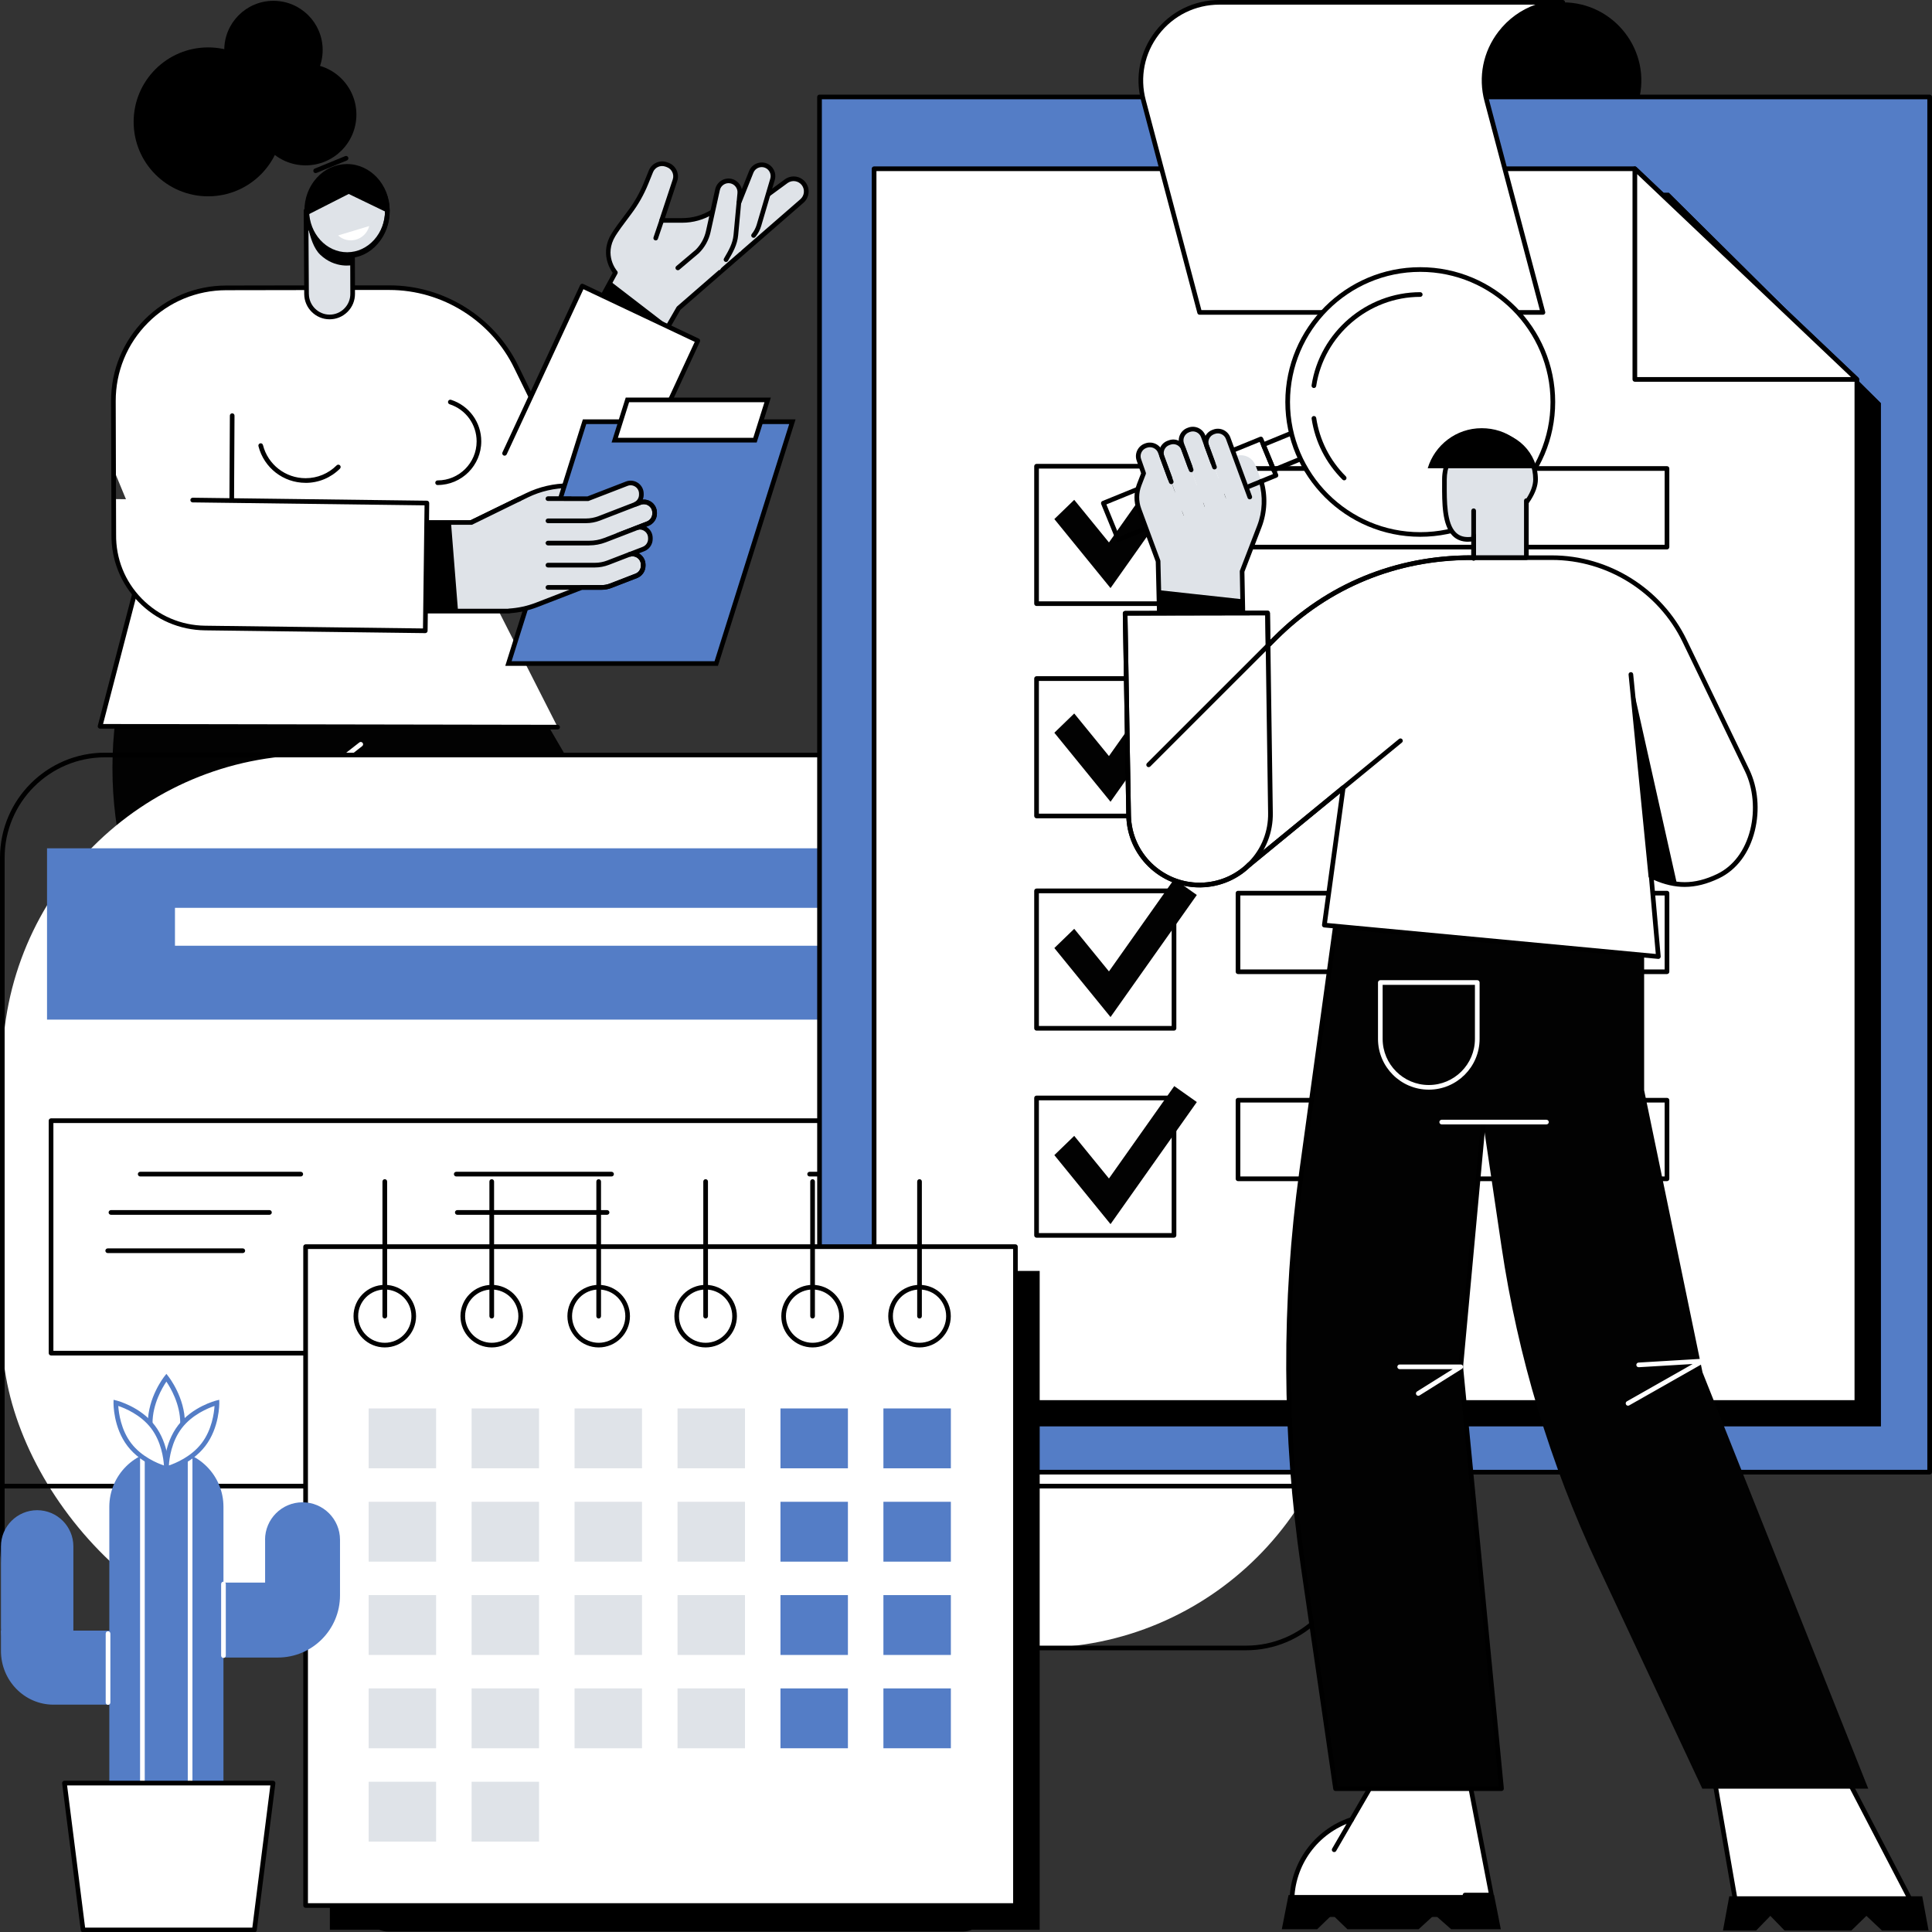 <?xml version="1.0" encoding="UTF-8"?>
<svg id="Layer_2" data-name="Layer 2" xmlns="http://www.w3.org/2000/svg" viewBox="0 0 603.56 603.65">
  <rect x="0" y="0" width="603.56" height="603.65" fill="#333333" stroke="none"/>
  <defs>
    <style>
      .cls-1 {
        fill: #547dc6;
      }

      .cls-2 {
        fill: #020202;
      }

      .cls-3 {
        fill: #fff;
      }

      .cls-4 {
        fill: #dfe3e8;
      }
    </style>
  </defs>
  <g id="Layer_1-2" data-name="Layer 1">
    <g id="Project_delivery" data-name="Project delivery">
      <g>
        <g>
          <path class="cls-2" d="M78.12,145.76l-9.99,10.55c-28.6,30.2-39.56,73.81-29.14,114.07l61.25-.19,2.88-30.2,18.18,30.03,75.26.16-68.12-116.92-50.33-7.51Z"/>
          <path class="cls-3" d="M100.18,270.3s-.05,0-.07,0c-.4-.04-.69-.4-.65-.8l2.94-29.57c.02-.2.12-.38.28-.5l9.58-7.49c.32-.25.77-.19,1.02.13.25.32.19.77-.13,1.02l-9.34,7.3-2.91,29.26c-.04.38-.35.65-.72.65Z"/>
        </g>
        <g>
          <g>
            <path class="cls-4" d="M187.25,94.39l5.03-9.22s-4.61-5.27-.61-11.81c.93-1.52,3.11-4.47,4.98-6.94,2.13-2.81,3.87-5.89,5.2-9.15l1.52-3.74c.76-1.88,2.87-2.83,4.78-2.14l.41.15c1.94.69,2.97,2.8,2.32,4.76l-4.17,12.59h6.43c3.3,0,6.53-.92,9.34-2.65l11.47-6.78c1.91-1.13,4.35-.67,5.73,1.06l.24.3,5.79-4.24c1.74-1.19,4.12-.81,5.39.88,1.25,1.66,1.01,4-.56,5.36l-38.54,33.52-4.4,7.62-20.35-9.53Z"/>
            <polygon points="207.59 103.92 187.25 94.39 190.76 87.94 208.8 101.82 207.59 103.92"/>
            <g>
              <path class="cls-4" d="M245.7,56.54l-5.79,4.24-.24-.3c-1.38-1.73-3.82-2.19-5.73-1.06l-11.47,6.78c-2.81,1.73-6.04,2.65-9.34,2.65h30.39l6.99-6.08c1.57-1.36,1.81-3.7.56-5.36-1.27-1.69-3.65-2.07-5.39-.88Z"/>
              <path class="cls-4" d="M208.56,51.52l-.41-.15c-1.91-.68-4.02.26-4.78,2.14l-1.52,3.74c-1.32,3.27-3.07,6.34-5.2,9.15-.6.79-1.22,1.62-1.83,2.45h11.89l4.17-12.59c.65-1.95-.38-4.06-2.32-4.76Z"/>
            </g>
            <path d="M207.59,104.65c-.1,0-.21-.02-.31-.07l-20.35-9.53c-.18-.09-.32-.24-.38-.43-.06-.19-.04-.4.05-.57l4.81-8.81c-1.02-1.43-3.94-6.41-.36-12.26.77-1.26,2.46-3.62,5.03-7,2.09-2.75,3.8-5.78,5.1-8.99l1.52-3.74c.91-2.25,3.42-3.37,5.7-2.56l.41.15c2.29.82,3.53,3.36,2.77,5.67l-3.85,11.63h5.43c3.17,0,6.26-.88,8.95-2.54l11.48-6.79c2.11-1.25,4.83-.82,6.46.99l5.23-3.84c2.09-1.43,4.89-.97,6.4,1.03,1.47,1.95,1.18,4.74-.66,6.35l-38.45,33.44-4.33,7.51c-.13.23-.38.36-.63.36ZM188.25,94.06l19.04,8.92,4.06-7.04c.04-.07.09-.13.15-.19l38.54-33.52c1.27-1.11,1.47-3.03.46-4.37-1.04-1.38-2.97-1.7-4.4-.72l-5.77,4.23c-.31.23-.76.17-1-.13l-.24-.3c-1.15-1.44-3.2-1.82-4.79-.89l-11.47,6.78c-2.91,1.8-6.27,2.75-9.71,2.75h-6.43c-.23,0-.45-.11-.59-.3s-.17-.43-.1-.65l4.17-12.59c.52-1.56-.32-3.29-1.88-3.84l-.41-.15c-1.55-.55-3.25.21-3.87,1.73l-1.52,3.74c-1.35,3.33-3.13,6.46-5.29,9.32-2.5,3.29-4.21,5.67-4.94,6.88-3.67,5.99.36,10.76.53,10.96.2.23.24.56.09.83l-4.66,8.54Z"/>
            <path class="cls-4" d="M215.03,81.3l2.74-2.69c1.74-1.71,2.95-3.9,3.48-6.28l2.89-13.07c.42-1.88,2.26-3.08,4.15-2.69,1.8.37,3.01,2.05,2.79,3.87l-1.81,14.88c-.15,1.2-.53,2.36-1.13,3.41l-3.25,5.66-9.87-3.1Z"/>
            <path class="cls-4" d="M222.05,73.92l3.15-2.2c2-1.4,3.56-3.35,4.47-5.62l5.01-12.41c.72-1.79,2.74-2.66,4.54-1.97,1.71.66,2.63,2.52,2.11,4.28l-4.24,14.38c-.34,1.16-.92,2.24-1.68,3.18l-4.14,5.05-9.22-4.68Z"/>
            <path d="M235.41,74.28c-.16,0-.33-.05-.46-.16-.31-.25-.36-.71-.1-1.02.71-.87,1.23-1.85,1.55-2.93l4.24-14.38c.41-1.38-.33-2.88-1.67-3.4-1.42-.55-3.03.15-3.6,1.56l-3.81,9.55c-.15.37-.57.55-.94.41-.37-.15-.55-.57-.41-.94l3.81-9.55c.87-2.14,3.32-3.21,5.48-2.38,2.05.79,3.16,3.06,2.54,5.17l-4.24,14.38c-.37,1.26-.98,2.42-1.82,3.44-.14.18-.35.27-.56.27Z"/>
            <path d="M211.75,84.42c-.21,0-.41-.09-.56-.26-.26-.31-.22-.77.09-1.02l6.03-5.09c1.61-1.58,2.74-3.63,3.24-5.88l2.89-13.07c.5-2.25,2.74-3.71,5.01-3.24,2.15.44,3.63,2.5,3.36,4.67l-1.21,13c-.28,2.97-1.64,5.31-3.08,7.79l-.09.16c-.2.35-.65.46-.99.26-.35-.2-.46-.65-.26-.99l.09-.16c1.36-2.33,2.65-4.54,2.89-7.19l1.22-13.02c.18-1.45-.8-2.8-2.21-3.1-1.49-.31-2.97.65-3.29,2.13l-2.89,13.07c-.56,2.53-1.83,4.83-3.68,6.64l-6.07,5.13c-.14.12-.3.17-.47.17Z"/>
            <path d="M204.84,75.11c-.08,0-.16-.01-.23-.04-.38-.13-.58-.54-.45-.92l1.87-5.52c.13-.38.54-.58.92-.45.38.13.58.54.45.92l-1.87,5.52c-.1.3-.39.49-.69.49Z"/>
          </g>
          <g>
            <path class="cls-3" d="M121.67,89.86l-51,.05c-28.06,1.64-37.89,20.28-35.1,54.26.03.34-.15,2.35,0,2.66l10.15,24.53-14.96,55.91,143.44-.13-22.75-44.77.43,1.38c2.93,6.08,8.79,9.04,14.87,6.11l24.97-12.01-30.33-63.05c-7.34-15.25-22.77-24.95-39.7-24.95Z"/>
            <path d="M72.39,157.05h0c-.4,0-.73-.33-.72-.73l.14-26.48c0-.4.33-.72.73-.72h0c.4,0,.73.33.72.73l-.14,26.48c0,.4-.33.72-.73.72Z"/>
            <path d="M136.71,151.54c-.4,0-.73-.33-.73-.73s.33-.73.73-.73c6.72,0,12.19-5.47,12.19-12.19,0-5.31-3.39-9.97-8.44-11.6-.38-.12-.59-.53-.47-.92.12-.38.53-.59.92-.47,5.65,1.83,9.44,7.04,9.44,12.98,0,7.52-6.12,13.64-13.64,13.64Z"/>
            <path d="M95.47,150.84c-6.97,0-13.02-4.71-14.73-11.46-.1-.39.14-.78.53-.88.39-.1.78.14.88.53,1.54,6.1,7.02,10.36,13.32,10.36,3.67,0,7.12-1.43,9.71-4.02.28-.28.74-.28,1.03,0,.28.28.28.74,0,1.03-2.87,2.87-6.68,4.45-10.74,4.45Z"/>
            <path d="M174.18,227.88h0l-142.93-.25c-.22,0-.44-.1-.57-.28-.14-.18-.18-.41-.13-.63l14.46-55.53c.1-.39.5-.62.89-.52.39.1.62.5.52.89l-14.22,54.62,141.99.25c.4,0,.73.33.73.73,0,.4-.33.73-.73.73Z"/>
            <g>
              <path class="cls-3" d="M148.25,163.03l.05-.52,33.61-73.13,36.09,17.07-26.55,57.26c-8.81,18.61-34.02,17.75-43.2-.68Z"/>
              <path d="M170.51,177.99c-9.65,0-18.41-5.59-22.91-14.64-.18-.36-.03-.8.33-.97.36-.18.8-.03.97.33,4.29,8.62,12.68,13.91,21.84,13.83,8.7-.09,16.19-5,20.05-13.14l26.25-56.6-34.78-16.45-23.97,51.59c-.17.36-.6.52-.97.35-.36-.17-.52-.6-.35-.97l24.27-52.26c.08-.18.23-.31.41-.38.18-.07.38-.06.56.03l36.09,17.07c.36.17.52.6.35.96l-26.55,57.26c-4.1,8.66-12.08,13.89-21.35,13.98-.08,0-.17,0-.25,0Z"/>
            </g>
          </g>
          <g>
            <path class="cls-4" d="M187.61,151.74h-9.98c-4.5,0-8.93,1.02-12.98,2.99l-19.26,9.36h42.22c3.34,0,6.04-2.71,6.04-6.04v-.26c0-3.34-2.71-6.04-6.04-6.04Z"/>
            <path d="M187.61,164.81h-45.37l22.1-10.74c4.12-2,8.72-3.06,13.29-3.06h9.98c3.73,0,6.77,3.04,6.77,6.77v.26c0,3.73-3.04,6.77-6.77,6.77ZM148.55,163.36h39.06c2.93,0,5.32-2.38,5.32-5.32v-.26c0-2.93-2.39-5.32-5.32-5.32h-9.98c-4.36,0-8.74,1.01-12.66,2.91l-16.42,7.98Z"/>
            <polygon class="cls-1" points="158.84 207.29 223.76 207.29 247.54 131.75 182.62 131.75 158.84 207.29"/>
            <path d="M224.29,208.01h-66.44l24.24-76.99h66.44l-24.24,76.99ZM159.83,206.56h63.4l23.32-74.08h-63.4l-23.32,74.08Z"/>
            <g>
              <polygon class="cls-3" points="192.04 137.51 196 124.93 239.81 124.93 235.85 137.51 192.04 137.51"/>
              <path d="M236.39,138.24h-45.33l4.42-14.03h45.33l-4.42,14.03ZM193.03,136.78h42.29l3.5-11.12h-42.29l-3.5,11.12Z"/>
            </g>
            <g>
              <path class="cls-4" d="M183.67,155.8l12.13-4.69c2.2-.85,4.56.77,4.56,3.12v.33c0,1.38-.85,2.62-2.14,3.12l-11.13,4.31c-1.3.5-2.68.76-4.08.76h-12.79v-6.95h13.44Z"/>
              <path class="cls-4" d="M189.08,168.64l9.55-3.7c2.2-.85,4.56.77,4.56,3.12v.33c0,1.38-.85,2.62-2.14,3.12l-11.13,4.31c-1.3.5-2.68.76-4.08.76h-22.56v-6.95h20.46c1.83,0,3.64-.34,5.34-1Z"/>
              <path class="cls-4" d="M187.2,161.93l12.7-4.91c2.22-.86,4.6.78,4.6,3.15v.26c0,1.4-.86,2.65-2.16,3.15l-13.32,5.15c-1.58.61-3.25.92-4.94.92h-20.8v-6.95h19.74c1.43,0,2.85-.26,4.18-.78Z"/>
              <path class="cls-4" d="M185.83,176.56c1.41,0,2.81-.26,4.13-.77l6.42-2.48c2.19-.85,4.55.77,4.55,3.12v.34c0,1.38-.85,2.62-2.14,3.12l-8,3.09c-.91.35-1.89.54-2.87.54h-24.66v-6.95h22.56Z"/>
              <path class="cls-4" d="M162.64,174.77l22.4-8.67v16.13l-17.41,6.74c-3.3,1.28-6.8,1.93-10.34,1.93h-8.22v-16.13h13.57Z"/>
              <path class="cls-4" d="M169.57,155.78h7.75l-18.33,35.13h-11.72v-27.69l9.79-4.63c3.91-1.85,8.18-2.81,12.5-2.81Z"/>
              <rect class="cls-4" x="122.27" y="163.22" width="30.05" height="27.69" transform="translate(274.59 354.13) rotate(180)"/>
              <polygon points="143.09 190.91 122.27 190.91 122.27 163.22 140.89 163.22 143.09 190.91"/>
              <path d="M184.08,170.39h-12.89c-.4,0-.73-.33-.73-.73s.33-.73.73-.73h12.89c1.61,0,3.18-.29,4.68-.87l13.32-5.15c1.01-.39,1.7-1.39,1.7-2.47v-.26c0-.89-.42-1.69-1.15-2.19-.73-.5-1.63-.61-2.46-.29l-12.7,4.91c-1.42.55-2.92.83-4.44.83h-11.84c-.4,0-.73-.33-.73-.73s.33-.73.73-.73h11.84c1.35,0,2.66-.25,3.92-.73l12.7-4.91c1.27-.49,2.69-.32,3.8.44,1.12.77,1.78,2.03,1.78,3.39v.26c0,1.68-1.06,3.22-2.63,3.83l-13.32,5.15c-1.67.64-3.42.97-5.21.97Z"/>
              <path d="M187.94,184.24h-16.76c-.4,0-.73-.33-.73-.73s.33-.73.73-.73h16.76c.89,0,1.77-.16,2.6-.49l8-3.09c1-.39,1.67-1.37,1.67-2.44v-.34c0-.88-.41-1.66-1.14-2.16-.72-.5-1.61-.6-2.43-.28l-6.42,2.48c-1.41.54-2.88.82-4.39.82h-14.65c-.4,0-.73-.33-.73-.73s.33-.73.73-.73h14.65c1.33,0,2.63-.24,3.87-.72l6.42-2.48c1.25-.49,2.66-.32,3.77.44,1.11.76,1.77,2.01,1.77,3.36v.34c0,1.67-1.05,3.19-2.6,3.8l-8,3.09c-1,.39-2.05.58-3.13.58Z"/>
              <path d="M158.99,191.64h-37.45v-29.14h25.56l14.87-7.28c.36-.18.8-.03.97.33.18.36.03.8-.33.97l-15.18,7.43h-24.44v26.23h35.68l.3-.06c2.89-.18,5.71-.79,8.39-1.82l14.24-5.51h6.33c.89,0,1.77-.16,2.6-.49l8-3.1c1-.39,1.67-1.37,1.67-2.44v-.34c0-.85-.4-1.63-1.09-2.13-.7-.5-1.57-.62-2.37-.34l-.5-1.36,4.54-1.76c1-.39,1.68-1.37,1.68-2.45v-.33c0-.78-.33-1.49-.92-1.99-.59-.5-1.37-.72-2.12-.59l-6.96,1.15,9.62-3.72c1.01-.39,1.7-1.39,1.7-2.47v-.26c0-.89-.42-1.69-1.15-2.19-.73-.5-1.63-.61-2.46-.29l-1.55.6-.56-1.34c.95-.42,1.57-1.36,1.57-2.39v-.33c0-.88-.42-1.67-1.14-2.16-.73-.5-1.61-.6-2.43-.28l-12.26,4.74h-7.68v-.02s-4.94,0-4.94,0c-.4,0-.73-.33-.73-.73s.33-.73.73-.73h7.33v.02s5.03,0,5.03,0l12-4.64c1.25-.49,2.67-.32,3.78.44,1.11.76,1.77,2.02,1.77,3.36v.33c0,.53-.1,1.04-.3,1.52.93-.07,1.87.17,2.65.71,1.12.77,1.78,2.03,1.78,3.39v.26c0,1.68-1.06,3.22-2.63,3.83l-.72.28c.21.12.41.26.6.42.91.77,1.43,1.9,1.43,3.1v.33c0,1.67-1.05,3.2-2.61,3.8l-1.74.68c.14.08.27.16.4.25,1.08.77,1.7,1.98,1.7,3.31v.34c0,1.67-1.05,3.19-2.6,3.8l-8,3.1c-1,.39-2.05.58-3.13.58h-6.06l-13.99,5.41c-2.69,1.04-5.52,1.68-8.41,1.89l-.02.03-.47.06Z"/>
            </g>
          </g>
          <g>
            <path class="cls-3" d="M35.54,166.95l.14-11.04,97.68,1.24-.51,39.91-68.81-.87c-15.94-.2-28.7-13.29-28.5-29.23Z"/>
            <path d="M132.85,197.79h0l-68.81-.87c-7.91-.1-15.3-3.27-20.82-8.93-5.52-5.66-8.5-13.13-8.4-21.03l-.12-41.64c-.03-9.63,3.7-18.69,10.49-25.51,6.8-6.83,15.85-10.6,25.48-10.61l29.52-.05h0c.4,0,.73.32.73.73,0,.4-.32.73-.73.73l-29.52.05c-9.25.02-17.93,3.63-24.45,10.18-6.52,6.55-10.09,15.24-10.07,24.48l.12,41.65c-.1,7.53,2.74,14.63,7.99,20.01,5.25,5.38,12.28,8.4,19.8,8.49l68.08.86.49-38.46-72.44-.92c-.4,0-.72-.33-.72-.74,0-.4.34-.72.74-.72l73.16.93c.19,0,.38.08.51.22.13.14.21.32.21.52l-.51,39.91c0,.4-.33.72-.73.72Z"/>
          </g>
          <path d="M165.62,124.23c-.27,0-.53-.15-.65-.41l-4.26-8.69c-7.17-14.91-22.5-24.54-39.05-24.54h-11.56c-.44.02-.73-.31-.73-.71,0-.4.32-.73.73-.73h11.56c17.1-.01,32.94,9.94,40.36,25.35l4.25,8.69c.18.36.03.8-.33.97-.1.05-.21.07-.32.07Z"/>
        </g>
        <g>
          <g>
            <path class="cls-4" d="M95.77,91.88l-.16-26.09,14.48-.11.08,26.12c.02,3.99-3.22,7.24-7.22,7.23-3.95,0-7.15-3.2-7.19-7.14Z"/>
            <path d="M102.97,99.75h-.02c-4.33,0-7.88-3.54-7.91-7.86h0s-.16-26.1-.16-26.1c0-.4.32-.73.72-.73l14.48-.11c.18,0,.38.07.52.21.14.14.22.32.22.51l.08,26.12c0,2.13-.81,4.12-2.32,5.63-1.5,1.5-3.49,2.33-5.61,2.33ZM96.5,91.87c.03,3.53,2.93,6.41,6.46,6.42h.01c1.73,0,3.36-.67,4.58-1.9,1.23-1.23,1.9-2.86,1.89-4.6l-.08-25.39-13.03.1.16,25.37Z"/>
          </g>
          <ellipse cx="65.02" cy="38.07" rx="23.27" ry="23.26"/>
          <ellipse cx="95.48" cy="35.8" rx="15.86" ry="15.86"/>
          <ellipse cx="85.43" cy="15.63" rx="15.37" ry="15.37" transform="translate(-.04 .22) rotate(-.15)"/>
          <path d="M100,79.53c-3.93-3.76-4.39-13.75-4.39-13.75l14.48-.11.08,17.13s-5.43,1.28-10.18-3.27Z"/>
          <g>
            <ellipse class="cls-4" cx="108.42" cy="65.75" rx="12.58" ry="13.78" transform="translate(-.51 .85) rotate(-.45)"/>
            <path d="M108.44,80.26c-7.3,0-13.27-6.44-13.33-14.4-.03-3.86,1.32-7.51,3.8-10.26,2.49-2.77,5.83-4.32,9.4-4.35.03,0,.06,0,.1,0,7.3,0,13.27,6.44,13.33,14.4.03,3.86-1.32,7.51-3.8,10.26-2.49,2.77-5.83,4.32-9.4,4.35-.03,0-.06,0-.1,0ZM96.57,65.84c.06,7.17,5.37,12.96,11.87,12.96.03,0,.06,0,.09,0,3.15-.02,6.11-1.4,8.33-3.86,2.24-2.49,3.45-5.78,3.42-9.28-.06-7.2-5.4-13.02-11.96-12.96-3.15.02-6.11,1.4-8.33,3.86-2.24,2.49-3.45,5.78-3.42,9.28Z"/>
          </g>
          <path class="cls-3" d="M105.61,73.55c.92.83,2.09,1.38,3.42,1.51,2.95.28,5.6-1.66,6.31-4.44l-9.73,2.94Z"/>
          <path d="M107,80.67c-.71,0-1.43-.06-2.13-.29-.38-.13-.59-.54-.46-.92.13-.38.54-.59.92-.46.78.26,1.65.23,2.57.2.29-.01.58-.02.87-.02,3.07-.02,5.96-1.43,8.16-3.96,2.16-2.5,3.39-5.88,3.36-9.29-.05-7.05-5.28-12.76-11.72-12.7-5.98.05-10.91,5.02-11.47,11.57-.03.4-.38.7-.79.66-.4-.03-.7-.39-.66-.79.62-7.3,6.17-12.84,12.91-12.9,7.19-.05,13.12,6.29,13.18,14.14.03,3.81-1.29,7.45-3.72,10.25-2.47,2.85-5.75,4.44-9.24,4.46-.28,0-.55.01-.83.02-.31.01-.63.02-.95.02Z"/>
          <path d="M108.93,60.59l12.04,5.81c.02-.35.04-.7.04-1.06-.06-7.57-5.71-13.67-12.63-13.61-6.92.05-12.92,6.54-12.86,14.12,0,.51.04,1.02.09,1.52l13.32-6.77Z"/>
          <path d="M98.6,54.07c-.29,0-.56-.17-.67-.45-.15-.37.03-.8.4-.95l9.51-3.9c.37-.15.8.03.95.4.15.37-.03.8-.4.95l-9.51,3.9c-.09.04-.18.05-.28.05Z"/>
        </g>
      </g>
      <g>
        <g>
          <rect class="cls-3" x=".73" y="235.87" width="420.58" height="278.95" rx="97.17" ry="97.17"/>
          <path d="M389.25,515.55H32.78c-18.08,0-32.78-14.71-32.78-32.78v-214.85c0-18.07,14.7-32.78,32.78-32.78h356.47c18.08,0,32.78,14.71,32.78,32.78v214.85c0,18.07-14.7,32.78-32.78,32.78ZM32.78,236.59c-17.27,0-31.33,14.05-31.33,31.33v214.85c0,17.27,14.05,31.33,31.33,31.33h356.47c17.27,0,31.33-14.05,31.33-31.33v-214.85c0-17.27-14.05-31.33-31.33-31.33H32.78Z"/>
        </g>
        <path d="M421.2,465H.83c-.4,0-.73-.33-.73-.73s.33-.73.73-.73h420.37c.4,0,.73.33.73.73s-.33.73-.73.73Z"/>
        <path d="M281.66,589.13h-141.29c-.21,0-.42-.09-.56-.26-.14-.16-.2-.38-.16-.59l12.5-73.58c.06-.35.36-.61.72-.61h116.29c.35,0,.66.26.72.61l12.5,73.58c.04.21-.02.43-.16.59-.14.16-.34.26-.56.26ZM141.23,587.67h139.57l-12.26-72.12h-115.06l-12.26,72.12Z"/>
        <path d="M300.68,603.42H121.36c-4.34,0-7.87-3.53-7.87-7.87s3.53-7.88,7.87-7.88h179.32c4.34,0,7.87,3.53,7.87,7.87s-3.53,7.88-7.87,7.88ZM121.36,589.13c-3.54,0-6.41,2.88-6.41,6.42s2.88,6.43,6.41,6.43h179.32c3.54,0,6.41-2.88,6.41-6.41s-2.88-6.43-6.41-6.43H121.36Z"/>
        <g>
          <g>
            <path d="M290.63,423.45H15.95c-.4,0-.73-.33-.73-.73v-72.62c0-.4.33-.73.73-.73h274.67c.4,0,.73.33.73.73v72.62c0,.4-.33.73-.73.73ZM16.68,422h273.22v-71.17H16.68v71.17Z"/>
            <g>
              <g>
                <path d="M273.88,367.53h-20.95c-.4,0-.73-.33-.73-.73s.33-.73.73-.73h20.95c.4,0,.73.33.73.73s-.33.73-.73.73Z"/>
                <path d="M191.05,367.53h-48.52c-.4,0-.73-.33-.73-.73s.33-.73.73-.73h48.52c.4,0,.73.33.73.73s-.33.73-.73.73Z"/>
                <path d="M93.96,367.53h-50.16c-.4,0-.73-.33-.73-.73s.33-.73.73-.73h50.16c.4,0,.73.33.73.73s-.33.73-.73.73Z"/>
              </g>
              <g>
                <path d="M189.65,379.5h-46.79c-.4,0-.73-.33-.73-.73s.33-.73.73-.73h46.79c.4,0,.73.33.73.73s-.33.73-.73.73Z"/>
                <path d="M84.18,379.5h-49.52c-.4,0-.73-.33-.73-.73s.33-.73.73-.73h49.52c.4,0,.73.33.73.73s-.33.73-.73.73Z"/>
              </g>
              <g>
                <path d="M272.96,391.46h-19.58c-.4,0-.73-.33-.73-.73s.33-.73.73-.73h19.58c.4,0,.73.33.73.73s-.33.73-.73.73Z"/>
                <path d="M202.24,391.46h-57.73c-.4,0-.73-.33-.73-.73s.33-.73.73-.73h57.73c.4,0,.73.33.73.73s-.33.73-.73.73Z"/>
                <path d="M75.85,391.46h-42.2c-.4,0-.73-.33-.73-.73s.33-.73.73-.73h42.2c.4,0,.73.33.73.73s-.33.73-.73.73Z"/>
              </g>
              <path d="M273.88,405.83h-20.84c-.4,0-.73-.33-.73-.73s.33-.73.73-.73h20.84c.4,0,.73.33.73.73s-.33.73-.73.73Z"/>
              <path d="M207.81,405.83h-36.39c-.4,0-.73-.33-.73-.73s.33-.73.73-.73h36.39c.4,0,.73.33.73.73s-.33.73-.73.73Z"/>
            </g>
          </g>
          <g>
            <rect class="cls-1" x="14.69" y="265.01" width="395.86" height="53.52"/>
            <rect class="cls-3" x="54.66" y="283.61" width="312.99" height="11.84"/>
          </g>
        </g>
      </g>
      <g>
        <path d="M488.2,121l-23.72-89.52c-4.16-15.52,7.59-30.75,23.72-30.75s27.88,15.23,23.72,30.75l-23.72,89.52Z"/>
        <rect class="cls-1" x="256.02" y="30.29" width="346.81" height="429.61"/>
        <path d="M602.83,460.64h-346.81c-.4,0-.73-.33-.73-.73V30.29c0-.4.33-.73.73-.73h346.81c.4,0,.73.33.73.73v429.61c0,.4-.33.73-.73.73ZM256.75,459.18h345.35V31.02h-345.35v428.16Z"/>
        <g>
          <g>
            <polygon points="587.61 445.61 294 445.61 294 60.19 521.29 60.19 587.61 125.99 587.61 445.61"/>
            <polygon points="587.61 125.99 521.29 125.99 521.29 60.19 587.61 125.99"/>
          </g>
          <g>
            <g>
              <polygon class="cls-3" points="580.08 438.15 273.06 438.15 273.06 52.72 510.73 52.72 580.08 118.53 580.08 438.15"/>
              <path d="M580.08,438.88h-307.02c-.4,0-.73-.33-.73-.73V52.72c0-.4.33-.73.73-.73h237.67c.19,0,.37.07.5.2l69.35,65.81c.14.14.23.33.23.53v319.62c0,.4-.33.73-.73.73ZM273.79,437.42h305.57V118.84l-68.91-65.39h-236.65v383.97Z"/>
            </g>
            <g>
              <polygon class="cls-3" points="580.08 118.53 510.73 118.53 510.73 52.72 580.08 118.53"/>
              <path d="M580.08,119.26h-69.35c-.4,0-.73-.33-.73-.73V52.72c0-.29.17-.55.44-.67.27-.11.58-.06.79.14l69.35,65.81c.22.2.28.52.17.8-.11.28-.38.46-.67.46ZM511.46,117.8h66.8l-66.8-63.39v63.39Z"/>
            </g>
          </g>
        </g>
        <g>
          <path class="cls-3" d="M374.76,97.6h107.24l-17.52-66.12c-4.16-15.52,7.59-30.75,23.72-30.75h-107.24c-16.13,0-27.88,15.23-23.72,30.75l17.52,66.12Z"/>
          <path d="M482,98.33h-107.24c-.33,0-.62-.22-.7-.54l-17.52-66.12c-2.04-7.59-.46-15.53,4.34-21.78,4.82-6.29,12.14-9.89,20.09-9.89h107.24c.4,0,.73.33.73.73s-.33.73-.73.73c-7.49,0-14.39,3.4-18.93,9.32-4.51,5.88-6,13.36-4.08,20.52l17.52,66.12c.06.22.01.45-.13.63-.14.18-.35.28-.58.28ZM375.32,96.87h105.73l-17.28-65.2c-2.04-7.59-.46-15.53,4.34-21.78,3.03-3.94,7.03-6.83,11.56-8.44h-98.71c-7.49,0-14.39,3.4-18.93,9.32-4.51,5.88-6,13.36-4.09,20.52l17.38,65.58Z"/>
        </g>
        <g>
          <path d="M366.76,189.31h-42.94c-.4,0-.73-.33-.73-.73v-42.93c0-.4.33-.73.73-.73h42.94c.4,0,.73.33.73.73v42.93c0,.4-.33.73-.73.73ZM324.55,187.86h41.48v-41.47h-41.48v41.47Z"/>
          <path d="M366.76,255.64h-42.94c-.4,0-.73-.33-.73-.73v-42.93c0-.4.33-.73.73-.73h42.94c.4,0,.73.33.73.73v42.93c0,.4-.33.73-.73.73ZM324.55,254.19h41.48v-41.47h-41.48v41.47Z"/>
          <path d="M366.76,321.97h-42.94c-.4,0-.73-.33-.73-.73v-42.93c0-.4.33-.73.73-.73h42.94c.4,0,.73.33.73.73v42.93c0,.4-.33.73-.73.73ZM324.55,320.52h41.48v-41.47h-41.48v41.47Z"/>
          <polygon class="cls-2" points="346.93 183.72 329.38 162.16 335.59 156.15 346.44 169.46 366.84 140.6 373.89 145.58 346.93 183.72"/>
          <polygon class="cls-2" points="346.93 250.47 329.38 228.91 335.59 222.89 346.44 236.2 366.84 207.35 373.89 212.33 346.93 250.47"/>
          <polygon class="cls-2" points="346.93 317.73 329.38 296.17 335.59 290.16 346.44 303.47 366.84 274.61 373.89 279.59 346.93 317.73"/>
          <g>
            <rect class="cls-3" x="386.76" y="146.36" width="134.01" height="24.55"/>
            <rect class="cls-3" x="386.76" y="212.69" width="134.01" height="24.55"/>
            <rect class="cls-3" x="386.76" y="279.02" width="134.01" height="24.55"/>
            <rect class="cls-3" x="386.76" y="343.71" width="134.01" height="24.55"/>
          </g>
          <path d="M366.76,386.66h-42.94c-.4,0-.73-.33-.73-.73v-42.93c0-.4.33-.73.73-.73h42.94c.4,0,.73.33.73.73v42.93c0,.4-.33.73-.73.73ZM324.55,385.21h41.48v-41.47h-41.48v41.47Z"/>
          <g>
            <path d="M520.77,171.64h-134.01c-.4,0-.73-.33-.73-.73v-24.55c0-.4.33-.73.73-.73h134.01c.4,0,.73.33.73.73v24.55c0,.4-.33.73-.73.73ZM387.48,170.19h132.56v-23.1h-132.56v23.1Z"/>
            <path d="M520.77,237.97h-134.01c-.4,0-.73-.33-.73-.73v-24.55c0-.4.33-.73.73-.73h134.01c.4,0,.73.33.73.73v24.55c0,.4-.33.73-.73.73ZM387.48,236.52h132.56v-23.1h-132.56v23.1Z"/>
            <path d="M520.77,304.3h-134.01c-.4,0-.73-.33-.73-.73v-24.55c0-.4.33-.73.73-.73h134.01c.4,0,.73.33.73.73v24.55c0,.4-.33.73-.73.73ZM387.48,302.85h132.56v-23.1h-132.56v23.1Z"/>
            <path d="M520.77,368.99h-134.01c-.4,0-.73-.33-.73-.73v-24.55c0-.4.33-.73.73-.73h134.01c.4,0,.73.33.73.73v24.55c0,.4-.33.73-.73.73ZM387.48,367.53h132.56v-23.1h-132.56v23.1Z"/>
          </g>
          <polygon class="cls-2" points="346.93 382.42 329.38 360.86 335.59 354.85 346.44 368.16 366.84 339.3 373.89 344.28 346.93 382.42"/>
        </g>
      </g>
      <g>
        <g>
          <g>
            <g>
              <polygon class="cls-3" points="542.08 593.43 596.77 593.43 572.72 547.23 534.07 547.23 542.08 593.43"/>
              <path d="M596.77,594.16h-54.68c-.35,0-.66-.25-.72-.6l-8.02-46.2c-.04-.21.02-.43.16-.59.14-.16.34-.26.56-.26h38.65c.27,0,.52.15.64.39l24.05,46.2c.12.23.11.5-.02.71-.13.22-.37.35-.62.35ZM542.69,592.7h52.88l-23.29-44.74h-37.35l7.76,44.74Z"/>
            </g>
            <polygon points="538.26 603.09 548.63 603.09 553.06 598.52 557.5 603.09 578.38 603.09 583.07 598.52 587.93 603.09 602.49 603.09 600.51 592.4 540.23 592.4 538.26 603.09"/>
          </g>
          <g>
            <g>
              <g>
                <path class="cls-3" d="M457.67,592.01c.06.7.09,1.41.09,2.12,0,1.36-.1,2.7-.3,4h-53.56c-.2-1.31-.3-2.65-.3-4,0-12.01,7.83-22.19,18.67-25.72l7.36-12.68h29.29l7.01,36.27h-8.26Z"/>
                <path d="M457.46,598.86h-53.56c-.36,0-.67-.26-.72-.62-.2-1.35-.31-2.74-.31-4.11,0-11.97,7.59-22.51,18.91-26.32l7.22-12.44c.13-.22.37-.36.63-.36h29.29c.35,0,.65.25.71.59l7.01,36.27c.04.21-.01.43-.15.6-.14.17-.34.26-.56.26h-7.49c.02.46.04.93.04,1.4,0,1.37-.1,2.76-.31,4.11-.05.36-.36.62-.72.62ZM404.54,597.41h52.29c.14-1.08.2-2.18.2-3.28,0-.69-.03-1.39-.08-2.06-.02-.2.05-.4.19-.55.14-.15.33-.23.53-.23h7.38l-6.73-34.82h-28.27l-7.15,12.31c-.09.15-.23.27-.4.33-10.87,3.54-18.17,13.6-18.17,25.03,0,1.09.07,2.19.2,3.28Z"/>
              </g>
              <path d="M416.79,578.59c-.12,0-.25-.03-.36-.1-.35-.2-.47-.65-.26-.99l5.49-9.46c.2-.35.65-.46.99-.26.35.2.47.65.26.99l-5.49,9.46c-.13.23-.38.36-.63.36Z"/>
            </g>
            <polygon points="400.44 602.7 411.49 602.7 416.21 598.13 420.94 602.7 443.18 602.7 448.17 598.13 453.35 602.7 468.86 602.7 466.75 592.01 402.54 592.01 400.44 602.7"/>
          </g>
          <g>
            <path class="cls-2" d="M406.67,365.7l10.56-76.7h96.4v51.6l18.24,88.12,51.78,130.07h-51.84l-32.85-70.14c-14.73-31.45-24.8-64.88-29.89-99.23l-5.71-38.56-7.02,76.14,12.73,131.79h-51.84l-10.07-69.13c-5.99-41.09-6.15-82.82-.49-123.96Z"/>
            <path d="M469.07,559.51h-51.84c-.36,0-.67-.26-.72-.62l-10.07-69.13c-6-41.17-6.16-82.94-.49-124.16l10.56-76.7c.05-.4.43-.68.82-.62.4.05.68.42.62.82l-10.56,76.7c-5.66,41.08-5.49,82.72.49,123.75l9.98,68.51h50.42l-12.66-130.99s0-.09,0-.14l7.02-76.14c.04-.4.39-.69.79-.66.4.04.69.39.66.79l-7.02,76.07,12.73,131.72c.02.2-.05.41-.19.56-.14.15-.33.24-.54.24Z"/>
            <path class="cls-3" d="M483.11,351.27h-32.72c-.4,0-.73-.33-.73-.73s.33-.73.73-.73h32.72c.4,0,.73.33.73.73s-.33.73-.73.73Z"/>
            <g>
              <path class="cls-2" d="M446.35,306.94h0c8.36,0,15.14,6.78,15.14,15.14v17.6h-30.28v-17.6c0-8.36,6.78-15.14,15.14-15.14Z" transform="translate(892.7 646.62) rotate(180)"/>
              <path class="cls-3" d="M446.36,340.41h-.01c-8.74,0-15.86-7.11-15.86-15.86v-17.61c0-.4.33-.73.73-.73h30.28c.4,0,.73.33.73.73v17.61c0,8.74-7.11,15.86-15.86,15.86ZM431.94,307.67v16.88c0,7.94,6.46,14.41,14.41,14.41h.01c7.94,0,14.41-6.46,14.41-14.41v-16.88h-28.83Z"/>
            </g>
            <path class="cls-3" d="M508.6,439.14c-.25,0-.5-.13-.63-.37-.2-.35-.08-.79.27-.99l20.55-11.66-16.83,1c-.4.02-.75-.28-.77-.68-.02-.4.28-.74.68-.77l19.95-1.19c.33-.02.64.19.74.52.1.32-.04.67-.34.84l-23.27,13.21c-.11.06-.24.09-.36.09Z"/>
            <path class="cls-3" d="M443.07,436.04c-.24,0-.48-.12-.62-.34-.21-.34-.11-.79.23-1l11.13-6.97h-16.55c-.4,0-.73-.33-.73-.73s.33-.73.73-.73h19.08c.32,0,.61.21.7.53.09.31-.04.64-.31.82l-13.27,8.32c-.12.08-.25.11-.39.11Z"/>
          </g>
        </g>
        <g>
          <g>
            <path class="cls-4" d="M385.5,142.68l6.75,17.37,1.58-10.23-1.63-4.43c-.91-2.48-3.65-3.77-6.15-2.9l-.56.19Z"/>
            <path class="cls-4" d="M359.42,156.03l2.63,19.85,24.26,7.09,7.11-18.5c1.91-4.97,1.95-10.47.11-15.48l-1.13-3.06-32.99,10.09Z"/>
            <g>
              <ellipse class="cls-3" cx="443.69" cy="125.58" rx="41.42" ry="41.38"/>
              <path d="M349.34,169.32c-.29,0-.56-.17-.67-.45l-4.66-11.4c-.07-.18-.07-.38,0-.56.07-.18.22-.32.4-.39l49.22-20.06c.37-.15.79.03.95.39l4.71,11.38c.07.18.07.38,0,.56s-.22.32-.4.39l-49.27,20.09c-.09.04-.18.05-.27.05ZM345.64,157.59l4.11,10.05,47.92-19.54-4.16-10.04-47.87,19.52Z"/>
              <path d="M443.69,167.69c-23.24,0-42.15-18.89-42.15-42.11s18.91-42.11,42.15-42.11,42.15,18.89,42.15,42.11-18.91,42.11-42.15,42.11ZM443.69,84.93c-22.44,0-40.69,18.24-40.69,40.66s18.26,40.66,40.69,40.66,40.69-18.24,40.69-40.66-18.26-40.66-40.69-40.66Z"/>
              <path d="M419.92,150.06c-.19,0-.37-.07-.51-.21-5.22-5.21-8.56-11.8-9.66-19.05-.06-.4.21-.77.61-.83.4-.06.77.21.83.61,1.06,6.94,4.26,13.25,9.25,18.24.28.28.28.74,0,1.03-.14.14-.33.21-.51.21Z"/>
              <path d="M410.46,121.21s-.07,0-.11,0c-.4-.06-.67-.43-.61-.83,2.53-16.59,17.13-29.1,33.95-29.1.4,0,.73.33.73.73s-.33.73-.73.73c-16.11,0-30.08,11.98-32.51,27.86-.06.36-.36.62-.72.62Z"/>
              <path d="M397.91,147.56c-.29,0-.56-.17-.67-.45l-3.25-7.91c-.07-.18-.07-.38,0-.56.07-.18.22-.32.39-.39l8.64-3.55c.37-.15.8.03.95.4.15.37-.03.8-.4.95l-7.96,3.27,2.7,6.56,7.43-3.05c.37-.15.8.03.95.4.15.37-.03.8-.4.95l-8.11,3.33c-.09.04-.18.05-.28.05Z"/>
            </g>
            <path class="cls-4" d="M376.98,139.36l7.44,20.23,6.69-2.46-7.44-20.24c-.65-1.77-2.61-2.68-4.38-2.03l-.28.1c-1.77.65-2.68,2.62-2.03,4.39Z"/>
            <path class="cls-4" d="M369.17,138.78l7.83,21.29,6.69-2.46-7.84-21.3c-.66-1.78-2.63-2.7-4.41-2.04l-.24.09c-1.78.66-2.7,2.63-2.04,4.42Z"/>
            <path class="cls-4" d="M355.8,143.72l7.71,20.95,6.69-2.46-7.71-20.96c-.66-1.8-2.65-2.72-4.45-2.06l-.18.07c-1.8.66-2.72,2.66-2.06,4.46Z"/>
            <path class="cls-4" d="M355.8,159.15l6.17,16.58,6.72-2.47-10.41-28.1-2.43,6.29c-.95,2.47-.98,5.21-.06,7.69Z"/>
            <path class="cls-4" d="M365.38,138.23l-.36.13c-1.75.64-2.55,2.82-1.8,4.88l7.53,20.47,6.69-2.46-7.53-20.47c-.75-2.05-2.78-3.19-4.53-2.55Z"/>
            <path d="M371.82,146.69c-.3,0-.57-.18-.68-.48l-2.64-7.19c-.38-1.04-.34-2.18.13-3.19.47-1.01,1.3-1.78,2.35-2.16l.23-.09c2.16-.79,4.56.32,5.35,2.47l3,8.16c.14.38-.05.79-.43.93-.38.14-.79-.05-.93-.43l-3-8.16c-.52-1.4-2.08-2.13-3.48-1.61l-.23.09c-.68.25-1.22.75-1.53,1.41-.3.66-.33,1.39-.08,2.07l2.64,7.19c.14.38-.05.79-.43.93-.08.03-.17.04-.25.04Z"/>
            <path d="M365.51,150.2c-.3,0-.57-.18-.68-.48l-2.5-6.78c-.38-1.03-.33-2.14.13-3.13.46-.99,1.28-1.75,2.31-2.12l.36-.13c2.12-.78,4.48.31,5.26,2.43l2.41,6.55c.14.38-.05.79-.43.93-.37.14-.79-.05-.93-.43l-2.41-6.55c-.5-1.37-2.03-2.07-3.39-1.57l-.36.13c-.66.24-1.19.73-1.49,1.37-.3.64-.33,1.36-.08,2.02l2.5,6.78c.14.38-.05.79-.43.93-.08.03-.17.04-.25.04Z"/>
            <polygon class="cls-4" points="361.75 174.13 362.47 204.14 388.35 195.88 387.75 164.58 361.75 174.13"/>
            <polygon points="361.99 184.36 362.47 204.14 388.35 195.88 388.18 187.22 372.12 185.47 361.99 184.36"/>
            <path d="M390.43,156c-.3,0-.57-.18-.68-.48l-6.76-18.37c-.51-1.39-2.06-2.11-3.46-1.6l-.27.1c-.67.25-1.21.74-1.51,1.4-.3.65-.33,1.38-.08,2.06l2.42,6.57c.14.38-.05.79-.43.93-.38.14-.79-.05-.93-.43l-2.42-6.57c-.38-1.04-.34-2.16.13-3.17.46-1,1.29-1.77,2.33-2.15l.27-.1c2.14-.79,4.53.32,5.32,2.46l6.76,18.37c.14.38-.05.79-.43.93-.08.03-.17.04-.25.04Z"/>
            <path d="M362.47,204.87c-.15,0-.3-.05-.42-.13-.19-.13-.3-.35-.3-.57l-.69-28.7-5.93-16.06c-.98-2.65-.95-5.57.06-8.21l1.29-3.34-1.36-3.9c-.38-1.04-.34-2.18.13-3.2.47-1.02,1.31-1.79,2.36-2.18l.17-.06c2.17-.8,4.59.32,5.39,2.49l3.41,9.26c.14.38-.05.79-.43.93-.38.14-.79-.05-.93-.43l-3.41-9.26c-.52-1.42-2.1-2.15-3.52-1.63l-.17.06c-.69.25-1.24.76-1.54,1.42-.31.66-.34,1.41-.08,2.1l1.45,4.16c.06.16.05.34,0,.5l-1.38,3.58c-.89,2.31-.91,4.86-.06,7.18l5.97,16.17c.03.08.04.15.04.23l.67,27.85,24.44-7.8-.32-16.83c0-.09.01-.19.05-.27l5.4-14.04c1.67-4.33,1.86-9.17.55-13.62-.11-.39.11-.79.49-.9.39-.11.79.11.9.49,1.4,4.76,1.19,9.93-.59,14.56l-5.35,13.91.33,17.22c0,.32-.2.61-.51.71l-25.88,8.26c-.07.02-.15.03-.22.03Z"/>
          </g>
          <g>
            <g>
              <path class="cls-3" d="M536.74,273.7c-3.71,1.78-7.12,2.62-10.45,2.62s-6.88-.92-10.46-2.63l2.24,25.14-104.35-9.83,5.89-42.91-29.44,24.15h0c-3.9,3.78-9.18,6.14-15.04,6.24-12.24.21-22.33-9.53-22.54-21.75l-1.09-63.14,44.49-.09.15,10.15,2.32-2.32c16.1-16.09,37.93-25.13,60.7-25.13h25.65c17.68,0,33.8,10.12,41.49,26.03l19.52,40.45c5.38,11.19,2.12,27.63-9.07,33.01Z"/>
              <path d="M518.07,299.56s-.05,0-.07,0l-104.35-9.83c-.2-.02-.38-.12-.5-.27-.12-.16-.18-.35-.15-.55l5.64-41.07-28.01,22.98s-.03.03-.05.04c-4.17,4.01-9.65,6.27-15.44,6.37-12.65.22-23.06-9.86-23.28-22.47l-1.09-63.14c0-.19.07-.38.21-.52.14-.14.32-.22.52-.22l44.49-.09h0c.4,0,.72.32.73.72l.12,8.43,1.1-1.1c16.35-16.34,38.09-25.34,61.22-25.34h25.65c17.84,0,34.38,10.38,42.14,26.44l19.52,40.45c2.72,5.67,3.35,12.65,1.73,19.17-1.73,6.93-5.68,12.18-11.14,14.81-3.78,1.81-7.3,2.7-10.77,2.7-3.1,0-6.26-.71-9.62-2.18l2.13,23.89c.02.22-.06.43-.21.58-.14.14-.32.21-.51.21ZM414.55,288.34l102.72,9.68-2.16-24.27c-.02-.26.1-.51.31-.66.21-.15.49-.17.73-.06,3.6,1.72,6.92,2.56,10.14,2.56s6.56-.83,10.14-2.55c5.06-2.43,8.74-7.35,10.36-13.85,1.52-6.11.91-12.91-1.63-18.19l-19.52-40.45c-7.51-15.56-23.54-25.62-40.83-25.62h-25.65c-22.74,0-44.12,8.85-60.19,24.91l-2.32,2.32c-.21.21-.52.27-.79.16-.27-.11-.45-.37-.45-.66l-.14-9.44-43.04.08,1.08,62.41c.2,11.8,9.96,21.24,21.8,21.04,5.47-.1,10.63-2.24,14.54-6.05.05-.04.09-.08.15-.11l29.35-24.07c.23-.19.56-.22.82-.07.26.15.41.44.37.73l-5.78,42.16ZM536.74,273.7h0,0Z"/>
            </g>
            <path d="M374.73,277.21c-12.44,0-22.66-10-22.87-22.47l-1.09-63.14c0-.19.07-.38.21-.52.14-.14.32-.22.52-.22l44.5-.09h0c.4,0,.72.32.73.72l.9,62.46c.11,6.1-2.18,11.89-6.42,16.28-4.25,4.39-9.95,6.87-16.06,6.97-.13,0-.27,0-.4,0ZM352.23,192.31l1.08,62.4c.2,11.68,9.78,21.04,21.42,21.04.12,0,.25,0,.38,0,5.72-.1,11.07-2.42,15.04-6.53,3.98-4.11,6.11-9.53,6.01-15.25l-.89-61.75-43.04.09Z"/>
          </g>
          <g>
            <path d="M390.17,270.97c-.21,0-.42-.09-.56-.27-.25-.31-.21-.77.1-1.02l47.34-38.83c.31-.25.77-.21,1.02.1.25.31.21.77-.1,1.02l-47.34,38.83c-.14.11-.3.16-.46.16Z"/>
            <path d="M358.83,239.66c-.19,0-.37-.07-.51-.21-.28-.28-.28-.74,0-1.03l39.62-39.6c16.59-16.58,37.99-25.34,61.91-25.34.4,0,.73.33.73.73s-.33.73-.73.73c-23.52,0-44.58,8.61-60.88,24.91l-39.62,39.6c-.14.14-.33.21-.51.21Z"/>
            <path d="M515.72,274.43c-.37,0-.69-.28-.72-.66l-6.23-63c-.04-.4.25-.76.65-.79.4-.04.76.25.79.65l6.23,63c.04.4-.25.76-.65.79-.02,0-.05,0-.07,0Z"/>
          </g>
          <path d="M509.67,212.6l14.22,63.58s-2.16-.18-4.42-.93c-1.61-.53-3.65-1.56-3.65-1.56l-6.16-61.09Z"/>
        </g>
        <g>
          <g>
            <path class="cls-4" d="M451.24,149.77c0,7.85-.51,18.74,7.35,18.74s21.11-10.89,21.11-18.74-6.37-14.22-14.23-14.22-14.23,6.37-14.23,14.22Z"/>
            <path d="M458.6,169.24c-1.96,0-3.58-.63-4.82-1.88-3.3-3.32-3.28-10.18-3.26-16.25v-1.35c0-8.24,6.71-14.95,14.96-14.95s14.96,6.7,14.96,14.95-13.73,19.47-21.84,19.47ZM465.47,136.28c-7.45,0-13.5,6.05-13.5,13.49v1.35c-.02,5.49-.05,12.33,2.83,15.21.97.98,2.21,1.45,3.8,1.45,7.38,0,20.38-10.42,20.38-18.02s-6.06-13.49-13.5-13.49Z"/>
          </g>
          <path d="M446.02,146.29c2.17-7.24,8.89-12.52,16.84-12.52s14.43,4.86,16.41,12.52h-33.26Z"/>
          <g>
            <polygon class="cls-4" points="460.37 159.56 460.37 174.21 476.83 174.21 476.83 156.4 460.37 159.56"/>
            <path d="M476.83,174.93h-16.46c-.4,0-.73-.33-.73-.73v-14.64c0-.4.33-.73.73-.73s.73.33.73.73v13.92h15.01v-17.07c0-.4.33-.73.73-.73s.73.33.73.73v17.8c0,.4-.33.73-.73.73Z"/>
          </g>
          <path d="M460.37,175.18c-.4,0-.73-.33-.73-.73v-7.22c0-.4.33-.73.73-.73s.73.33.73.73v7.22c0,.4-.33.73-.73.73Z"/>
        </g>
      </g>
      <g>
        <g>
          <rect x="103.05" y="397.04" width="221.75" height="205.82"/>
          <g>
            <rect class="cls-3" x="95.47" y="389.46" width="221.75" height="205.82"/>
            <path d="M317.22,596.01H95.47c-.4,0-.73-.33-.73-.73v-205.82c0-.4.33-.73.73-.73h221.75c.4,0,.73.33.73.73v205.82c0,.4-.33.73-.73.73ZM96.2,594.56h220.3v-204.37H96.2v204.37Z"/>
          </g>
          <path d="M120.21,420.94c-5.39,0-9.77-4.38-9.77-9.77s4.38-9.77,9.77-9.77,9.77,4.38,9.77,9.77-4.38,9.77-9.77,9.77ZM120.21,402.85c-4.59,0-8.32,3.73-8.32,8.32s3.73,8.32,8.32,8.32,8.32-3.73,8.32-8.32-3.73-8.32-8.32-8.32Z"/>
          <path d="M153.62,420.94c-5.39,0-9.77-4.38-9.77-9.77s4.38-9.77,9.77-9.77,9.77,4.38,9.77,9.77-4.38,9.77-9.77,9.77ZM153.62,402.85c-4.59,0-8.32,3.73-8.32,8.32s3.73,8.32,8.32,8.32,8.32-3.73,8.32-8.32-3.73-8.32-8.32-8.32Z"/>
          <path d="M187.03,420.94c-5.39,0-9.77-4.38-9.77-9.77s4.38-9.77,9.77-9.77,9.77,4.38,9.77,9.77-4.38,9.77-9.77,9.77ZM187.03,402.85c-4.59,0-8.32,3.73-8.32,8.32s3.73,8.32,8.32,8.32,8.32-3.73,8.32-8.32-3.73-8.32-8.32-8.32Z"/>
          <path d="M220.44,420.94c-5.39,0-9.77-4.38-9.77-9.77s4.38-9.77,9.77-9.77,9.77,4.38,9.77,9.77-4.38,9.77-9.77,9.77ZM220.44,402.85c-4.59,0-8.32,3.73-8.32,8.32s3.73,8.32,8.32,8.32,8.32-3.73,8.32-8.32-3.73-8.32-8.32-8.32Z"/>
          <path d="M253.85,420.94c-5.39,0-9.77-4.38-9.77-9.77s4.38-9.77,9.77-9.77,9.77,4.38,9.77,9.77-4.38,9.77-9.77,9.77ZM253.85,402.85c-4.59,0-8.32,3.73-8.32,8.32s3.73,8.32,8.32,8.32,8.32-3.73,8.32-8.32-3.73-8.32-8.32-8.32Z"/>
          <path d="M287.26,420.94c-5.39,0-9.77-4.38-9.77-9.77s4.38-9.77,9.77-9.77,9.77,4.38,9.77,9.77-4.38,9.77-9.77,9.77ZM287.26,402.85c-4.59,0-8.32,3.73-8.32,8.32s3.73,8.32,8.32,8.32,8.32-3.73,8.32-8.32-3.73-8.32-8.32-8.32Z"/>
          <path d="M120.21,411.9c-.4,0-.73-.33-.73-.73v-42.06c0-.4.33-.73.73-.73s.73.33.73.73v42.06c0,.4-.33.73-.73.73Z"/>
          <path d="M153.62,411.9c-.4,0-.73-.33-.73-.73v-42.06c0-.4.33-.73.73-.73s.73.33.73.73v42.06c0,.4-.33.73-.73.73Z"/>
          <path d="M187.03,411.9c-.4,0-.73-.33-.73-.73v-42.06c0-.4.33-.73.73-.73s.73.33.73.73v42.06c0,.4-.33.73-.73.73Z"/>
          <path d="M220.44,411.9c-.4,0-.73-.33-.73-.73v-42.06c0-.4.33-.73.73-.73s.73.33.73.73v42.06c0,.4-.33.73-.73.73Z"/>
          <path d="M253.85,411.9c-.4,0-.73-.33-.73-.73v-42.06c0-.4.33-.73.73-.73s.73.33.73.73v42.06c0,.4-.33.73-.73.73Z"/>
          <path d="M287.26,411.9c-.4,0-.73-.33-.73-.73v-42.06c0-.4.33-.73.73-.73s.73.33.73.73v42.06c0,.4-.33.73-.73.73Z"/>
        </g>
        <g>
          <rect class="cls-4" x="115.17" y="440" width="21.07" height="18.7"/>
          <rect class="cls-4" x="147.33" y="440" width="21.07" height="18.7"/>
          <rect class="cls-4" x="179.49" y="440" width="21.07" height="18.7"/>
          <rect class="cls-4" x="211.66" y="440" width="21.07" height="18.7"/>
          <rect class="cls-1" x="243.82" y="440" width="21.07" height="18.7"/>
          <rect class="cls-1" x="275.98" y="440" width="21.07" height="18.7"/>
          <rect class="cls-4" x="115.17" y="469.16" width="21.07" height="18.7"/>
          <rect class="cls-4" x="147.33" y="469.16" width="21.07" height="18.7"/>
          <rect class="cls-4" x="179.49" y="469.16" width="21.07" height="18.7"/>
          <rect class="cls-4" x="211.66" y="469.16" width="21.07" height="18.7"/>
          <rect class="cls-1" x="243.82" y="469.16" width="21.07" height="18.7"/>
          <rect class="cls-1" x="275.98" y="469.16" width="21.07" height="18.7"/>
          <rect class="cls-4" x="115.17" y="498.31" width="21.07" height="18.7"/>
          <rect class="cls-4" x="147.33" y="498.31" width="21.07" height="18.7"/>
          <rect class="cls-4" x="179.49" y="498.31" width="21.07" height="18.7"/>
          <rect class="cls-4" x="211.66" y="498.31" width="21.07" height="18.7"/>
          <rect class="cls-1" x="243.82" y="498.31" width="21.07" height="18.7"/>
          <rect class="cls-1" x="275.98" y="498.31" width="21.07" height="18.7"/>
          <rect class="cls-4" x="115.17" y="527.46" width="21.07" height="18.7"/>
          <rect class="cls-4" x="147.33" y="527.46" width="21.07" height="18.7"/>
          <rect class="cls-4" x="179.49" y="527.46" width="21.07" height="18.7"/>
          <rect class="cls-4" x="211.66" y="527.46" width="21.07" height="18.7"/>
          <rect class="cls-1" x="243.82" y="527.46" width="21.07" height="18.7"/>
          <rect class="cls-1" x="275.98" y="527.46" width="21.07" height="18.7"/>
          <rect class="cls-4" x="115.17" y="556.62" width="21.07" height="18.7"/>
          <rect class="cls-4" x="147.33" y="556.62" width="21.07" height="18.7"/>
        </g>
      </g>
      <g>
        <g>
          <path class="cls-1" d="M69.81,560.09h-35.66v-89.35c0-9.85,7.98-17.83,17.83-17.83s17.83,7.98,17.83,17.83v89.35Z"/>
          <path class="cls-1" d="M82.82,481.02v13.39h-38.33v23.41h42.3c10.73,0,19.43-8.7,19.43-19.43v-17.36c0-6.46-5.24-11.71-11.71-11.71s-11.71,5.24-11.71,11.71Z"/>
          <g>
            <path class="cls-1" d="M20.84,528.85h2.08v-45.75c0-6.25-5.06-11.31-11.31-11.31s-11.31,5.06-11.31,11.31v25.2c0,11.34,9.2,20.54,20.54,20.54Z"/>
            <path class="cls-1" d="M.3,509.41v6.3c-.02,9.29,7.34,16.83,16.42,16.83h40.18v-23.13H.3Z"/>
          </g>
          <g>
            <path class="cls-3" d="M59.39,557.9c-.4,0-.73-.33-.73-.73v-101.35c0-.4.33-.73.73-.73s.73.33.73.73v101.35c0,.4-.33.73-.73.73Z"/>
            <path class="cls-3" d="M69.81,517.95c-.4,0-.73-.33-.73-.73v-22.37c0-.4.33-.73.73-.73s.73.33.73.73v22.37c0,.4-.33.73-.73.73Z"/>
            <path class="cls-3" d="M44.49,557.9c-.4,0-.73-.33-.73-.73v-101.35c0-.4.33-.73.73-.73s.73.33.73.73v101.35c0,.4-.33.73-.73.73Z"/>
            <path class="cls-3" d="M33.75,532.6c-.4,0-.73-.33-.73-.73v-21.53c0-.4.33-.73.73-.73s.73.33.73.73v21.53c0,.4-.33.73-.73.73Z"/>
          </g>
          <g>
            <g>
              <path class="cls-3" d="M57.04,444.59c0,7.85-5.06,14.22-5.06,14.22,0,0-5.06-6.37-5.06-14.22s5.06-14.22,5.06-14.22c0,0,5.06,6.37,5.06,14.22Z"/>
              <path class="cls-1" d="M51.98,459.98l-.57-.72c-.21-.27-5.22-6.66-5.22-14.67s5-14.41,5.22-14.67l.57-.72.57.72c.21.27,5.22,6.66,5.22,14.67s-5,14.41-5.22,14.67l-.57.72ZM51.98,431.62c-1.29,1.91-4.33,7.04-4.33,12.97s3.04,11.06,4.33,12.97c1.29-1.91,4.33-7.04,4.33-12.97s-3.04-11.06-4.33-12.97Z"/>
            </g>
            <g>
              <path class="cls-3" d="M63.55,451.33c-4.36,5.68-11.56,7.48-11.56,7.48,0,0-.12-7.42,4.24-13.1,4.36-5.68,11.56-7.48,11.56-7.48,0,0,.12,7.42-4.24,13.1Z"/>
              <path class="cls-1" d="M51.27,459.74l-.02-.91c0-.31-.08-7.74,4.39-13.56,4.47-5.82,11.66-7.67,11.96-7.75l.89-.22.02.91c0,.31.08,7.74-4.39,13.56-4.47,5.82-11.66,7.67-11.96,7.75l-.89.22ZM67.02,439.22c-2.05.69-6.98,2.71-10.22,6.93s-3.91,9.51-4.05,11.67c2.05-.69,6.98-2.71,10.22-6.93,3.24-4.22,3.91-9.51,4.05-11.67Z"/>
            </g>
            <g>
              <path class="cls-3" d="M40.42,451.33c4.36,5.68,11.56,7.48,11.56,7.48,0,0,.12-7.42-4.24-13.1-4.36-5.68-11.56-7.48-11.56-7.48,0,0-.12,7.42,4.24,13.1Z"/>
              <path class="cls-1" d="M52.7,459.74l-.89-.22c-.3-.08-7.49-1.93-11.96-7.75-4.47-5.82-4.39-13.24-4.39-13.56l.02-.91.89.22c.3.08,7.49,1.93,11.96,7.75,4.47,5.82,4.39,13.24,4.39,13.56l-.02.91ZM41,450.89c3.24,4.22,8.17,6.24,10.22,6.93-.14-2.16-.82-7.45-4.05-11.67-3.25-4.23-8.18-6.24-10.22-6.93.14,2.16.82,7.45,4.05,11.67Z"/>
            </g>
          </g>
        </g>
        <g>
          <polygon class="cls-3" points="79.48 602.92 25.95 602.92 20.14 557.04 85.29 557.04 79.48 602.92"/>
          <path d="M79.48,603.65H25.95c-.37,0-.67-.27-.72-.64l-5.82-45.88c-.03-.21.04-.42.18-.57.14-.16.34-.25.55-.25h65.16c.21,0,.41.09.55.25.14.16.2.36.18.57l-5.82,45.88c-.05.36-.36.64-.72.64ZM26.59,602.19h52.24l5.63-44.42H20.96l5.63,44.42Z"/>
        </g>
      </g>
    </g>
  </g>
</svg>